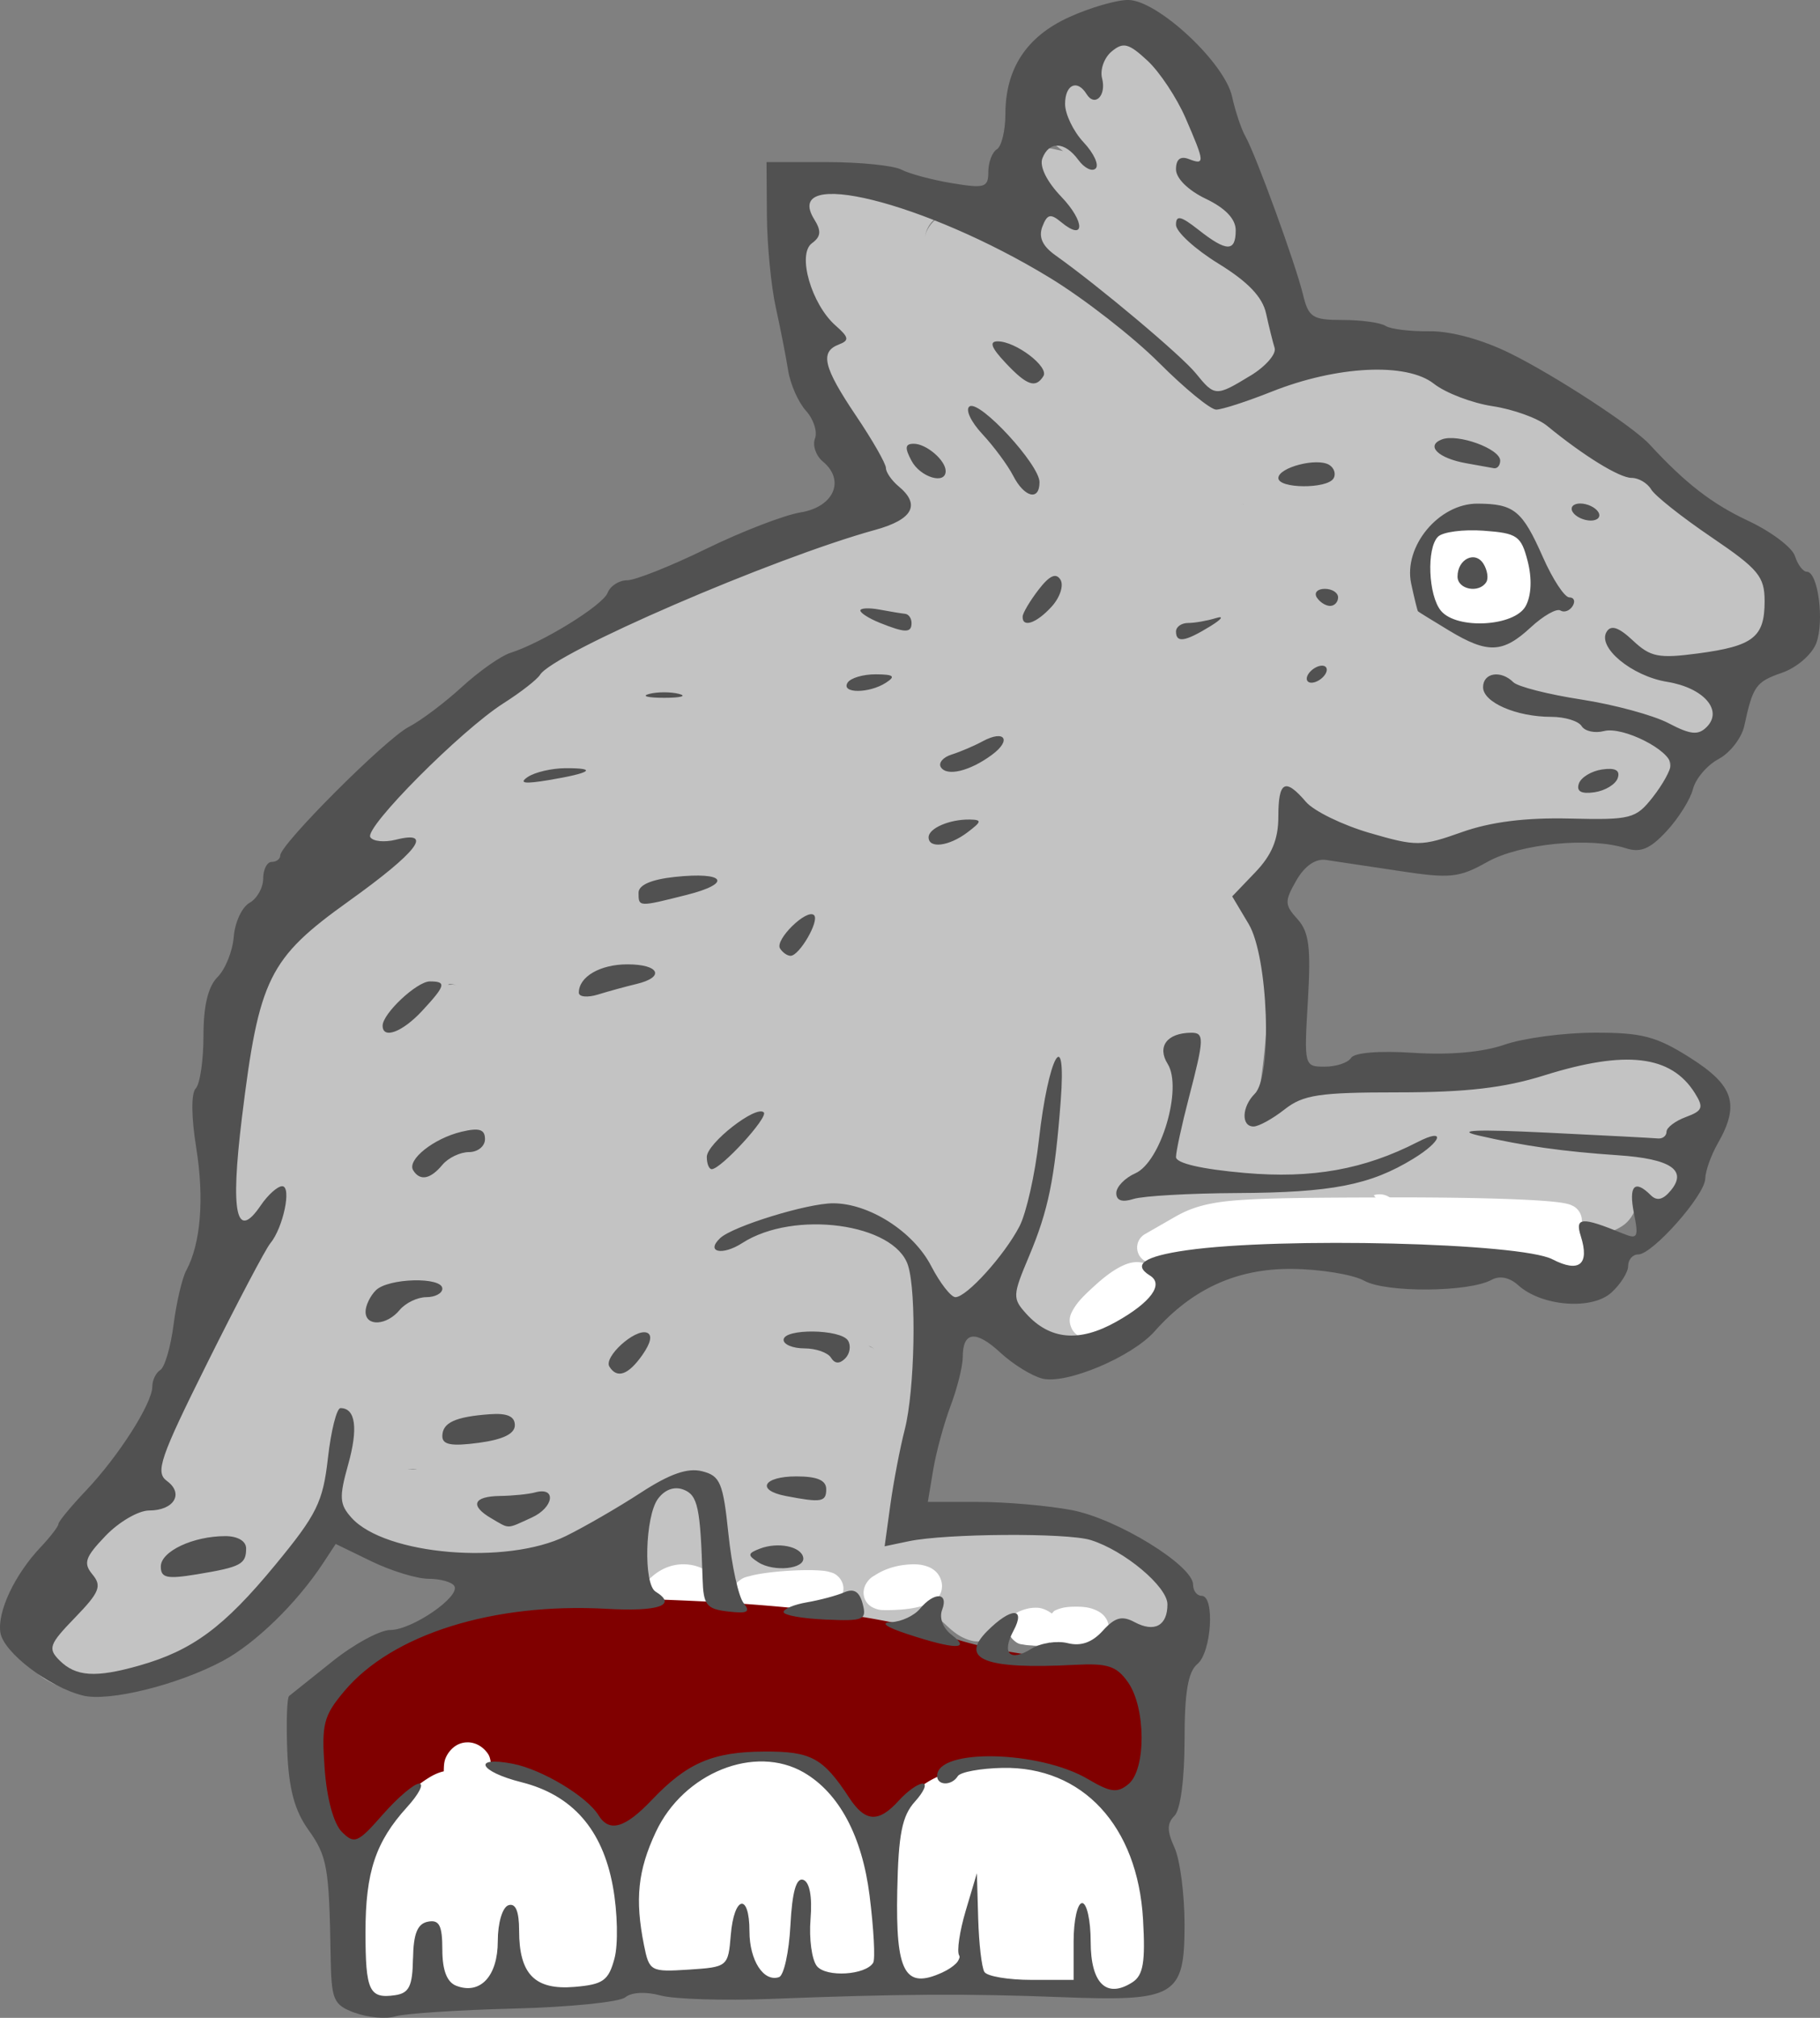 <?xml version="1.0" encoding="UTF-8" standalone="no"?>
<svg
   xmlns:dc="http://purl.org/dc/elements/1.1/"
   xmlns:cc="http://creativecommons.org/ns#"
   xmlns:rdf="http://www.w3.org/1999/02/22-rdf-syntax-ns#"
   xmlns:svg="http://www.w3.org/2000/svg"
   xmlns="http://www.w3.org/2000/svg"
   xmlns:sodipodi="http://sodipodi.sourceforge.net/DTD/sodipodi-0.dtd"
   xmlns:inkscape="http://www.inkscape.org/namespaces/inkscape"
   version="1.1"
   id="svg10"
   width="136.537"
   height="151.326"
   viewBox="0 0 136.537 151.326"
   sodipodi:docname="Tuchtlan glyph.svg"
   inkscape:version="1.0.2-2 (e86c870879, 2021-01-15)">
  <rect x="0" y="0" width="136.537" height="151.326" fill="#808080" stroke="none"/>
  <defs
     id="defs14" />
  <sodipodi:namedview
     pagecolor="#ffffff"
     bordercolor="#666666"
     borderopacity="1"
     objecttolerance="10"
     gridtolerance="10"
     guidetolerance="10"
     inkscape:pageopacity="0"
     inkscape:pageshadow="2"
     inkscape:window-width="1920"
     inkscape:window-height="1017"
     id="namedview12"
     showgrid="false"
     fit-margin-top="0"
     fit-margin-left="0"
     fit-margin-right="0"
     fit-margin-bottom="0"
     inkscape:zoom="0.69754461"
     inkscape:cx="1013.9953"
     inkscape:cy="79.888791"
     inkscape:window-x="-8"
     inkscape:window-y="-8"
     inkscape:window-maximized="1"
     inkscape:current-layer="g18" />
  <g
     inkscape:groupmode="layer"
     inkscape:label="Image"
     id="g18"
     transform="translate(232.449,48.826)">
    <path
       id="path306"
       style="fill:#c3c3c3;fill-opacity:1;stroke-width:0.64"
       d="m -148.259,-46.104 c -0.185,-0.006 -0.38,0.005 -0.584,0.033 -0.978,0.136 -1.814,0.979 -2.123,1.781 -0.175,0.454 -0.123,0.98 -0.152,1.471 -0.001,-5.99e-4 -0.003,-0.001 -0.004,-0.002 -0.388,-0.204 -0.738,-0.421 -1.447,-0.432 -0.355,-0.005 -0.837,0.098 -1.225,0.373 -0.387,0.275 -0.616,0.651 -0.732,0.941 -0.232,0.582 -0.203,0.939 -0.203,1.314 0,1.064 0.438,1.546 0.855,2.066 0.321,0.4 0.748,0.735 1.18,1.064 l -0.766,-0.168 a 1.744,1.744 0 0 0 -1.746,2.781 l 1.195,1.52 c -0.236,-0.015 -0.45,-0.063 -0.838,0.104 -0.544,0.234 -1.16,1.129 -1.148,1.775 a 1.744,1.744 0 0 0 0,0.002 c 0.01,0.497 0.148,0.96 0.352,1.389 -0.759,-0.428 -1.454,-0.818 -2.082,-1.172 -0.783,-0.442 -1.493,-0.808 -2.061,-1.064 -0.284,-0.128 -0.517,-0.229 -0.801,-0.314 -0.142,-0.043 -0.267,-0.099 -0.623,-0.107 -0.041,-9.06e-4 -0.152,0.047 -0.203,0.047 -0.046,-0.01 -0.03,-0.005 -0.105,-0.027 -0.335,-0.098 -0.895,-0.297 -1.506,-0.553 -2.854,-1.192 -5.176,-1.849 -6.986,-1.869 -0.453,-0.005 -0.885,0.023 -1.373,0.186 -0.488,0.162 -1.145,0.553 -1.453,1.295 -0.308,0.742 -0.123,1.484 0.113,1.961 0.064,0.13 0.172,0.21 0.246,0.324 -0.073,0.033 -0.112,3.61e-4 -0.188,0.047 -0.476,0.293 -0.796,0.866 -0.881,1.256 -0.169,0.78 0.002,1.092 0.113,1.504 0.111,0.412 0.262,0.865 0.459,1.449 0.478,1.419 1.368,2.507 2.43,3.391 -0.273,0.112 -0.553,0.192 -0.807,0.473 -0.367,0.406 -0.546,0.981 -0.559,1.416 -0.025,0.87 0.263,1.359 0.57,1.939 0.308,0.581 0.713,1.214 1.238,1.988 0.819,1.207 2.118,3.399 2.754,4.645 0.385,0.756 0.811,1.457 1.23,2.037 0.107,0.148 0.221,0.269 0.33,0.402 -0.486,0.285 -0.901,0.59 -1.76,0.811 -3.905,1.001 -9.827,3.309 -15.156,5.686 -2.665,1.188 -5.164,2.391 -7.164,3.463 -2,1.072 -3.387,1.81 -4.363,2.889 -0.242,0.267 -0.546,0.534 -0.771,0.693 -0.225,0.159 -0.575,0.101 0.115,0.084 -1.104,0.027 -1.355,0.41 -1.867,0.773 -0.512,0.363 -1.082,0.838 -1.76,1.447 -1.355,1.219 -3.121,2.971 -5.312,5.264 l -2.543,2.66 a 1.744,1.744 0 0 0 1.602,2.914 l 0.982,-0.197 c -0.04,0.021 -0.09,0.09 -0.125,0.104 -0.404,0.162 -0.515,0.257 -0.799,0.432 -0.284,0.174 -0.627,0.394 -1.02,0.652 -0.784,0.517 -1.759,1.183 -2.752,1.885 -3.257,2.302 -4.323,3.745 -5.605,7.594 -0.86,2.58 -1.687,6.947 -1.969,10.195 l -0.486,5.59 a 1.744,1.744 0 0 0 2.93,1.422 l 0.758,-0.711 c -0.016,0.13 -0.115,0.242 -0.115,0.375 0,-0.331 -0.234,0.469 -0.322,0.562 -0.76,0.803 -1.364,1.855 -1.85,2.92 -1.336,2.929 -2.893,6.136 -4.164,8.629 -0.636,1.247 -1.201,2.316 -1.623,3.068 -0.211,0.376 -0.389,0.676 -0.504,0.855 -0.028,0.044 -0.034,0.049 -0.053,0.076 -0.755,0.613 -1.272,1.649 -0.996,2.695 0.158,0.598 0.555,1.062 1.045,1.381 -0.163,0.086 -0.149,0.193 -0.357,0.193 -1.017,0 -1.679,0.395 -2.342,0.848 -0.663,0.452 -1.275,1.029 -1.787,1.721 -0.621,0.839 -1.091,1.224 -1.277,2.355 -0.084,0.507 0.181,1.229 0.531,1.693 -0.217,0.29 -0.272,0.401 -0.82,1.008 -0.656,0.726 -1.251,1.422 -1.701,1.986 -0.225,0.282 -0.411,0.526 -0.568,0.754 -0.079,0.114 -0.149,0.221 -0.227,0.363 -0.078,0.142 -0.264,0.126 -0.264,0.959 0,1.003 0.437,1.232 0.646,1.432 0.209,0.2 0.389,0.319 0.58,0.438 0.382,0.236 0.803,0.434 1.275,0.609 a 1.744,1.744 0 0 0 0.936,0.076 c 0.535,0.069 1.062,0.19 1.635,0.137 0.901,-0.083 1.879,-0.279 2.865,-0.58 2.233,-0.682 3.691,-1.185 4.902,-1.895 1.211,-0.71 2.071,-1.658 2.82,-2.773 0.266,-0.396 0.539,-0.713 0.713,-0.887 0.069,-0.02 0.176,-0.026 0.227,-0.045 0.298,-0.112 0.455,-0.226 0.604,-0.334 0.297,-0.217 0.525,-0.441 0.779,-0.707 0.508,-0.533 1.067,-1.227 1.635,-2.025 1.244,-1.749 1.961,-3.47 2.549,-5.482 -0.014,0.906 0.147,1.79 0.68,2.533 0.937,1.308 2.407,1.976 4.242,2.49 1.642,0.46 3.889,0.6 6.189,0.6 2.3,-8.4e-4 4.474,-0.127 6.07,-0.615 0.457,-0.14 0.65,-0.269 1.004,-0.461 0.354,-0.192 0.772,-0.431 1.24,-0.713 0.937,-0.563 2.076,-1.287 3.217,-2.051 0.083,-0.055 0.133,-0.064 0.215,-0.117 -0.125,0.714 -0.225,1.419 -0.225,2.396 0,1.404 -0.052,2.199 0.289,3.174 0.171,0.488 0.662,1.211 1.424,1.455 0.762,0.244 1.304,0.039 1.67,-0.102 0.361,-0.139 1.239,-0.271 1.057,-0.271 0.869,0 1.577,-0.696 1.809,-1.145 0.118,-0.229 0.12,-0.404 0.168,-0.598 0.001,0.365 0.008,0.837 0.342,1.396 0.174,0.292 0.495,0.359 0.775,0.543 -0.111,0.538 -0.112,1.133 0.219,1.688 0.419,0.702 1.277,1.102 1.992,1.102 0.715,0 1.57,-0.397 1.99,-1.098 0.248,-0.413 0.308,-0.851 0.291,-1.277 1.126,-0.119 2.914,-0.157 4.662,-0.197 0.066,0.743 0.484,1.349 0.938,1.664 0.49,0.34 1.024,0.479 1.58,0.473 a 1.744,1.744 0 0 0 0.002,0 c 1.123,-0.014 1.925,-0.419 2.662,-0.898 0.338,-0.22 0.645,-0.474 0.951,-0.863 0.334,0.12 0.609,0.206 0.957,0.533 0.637,0.598 1.144,1.083 2.041,1.342 0.789,0.228 1.745,-0.131 2.34,-0.574 0.019,0.013 0.195,0.045 0.688,0.309 2.283,1.222 4.9,1.113 7.453,-0.166 0.328,-0.164 0.347,-0.153 0.369,-0.164 0.303,0.288 0.601,0.556 0.982,0.76 0.449,0.239 1.083,0.46 1.836,0.256 0.753,-0.205 1.297,-0.861 1.51,-1.385 0.213,-0.524 0.252,-0.99 0.252,-1.48 0,-1.14 -0.476,-1.721 -0.971,-2.367 -0.495,-0.646 -1.118,-1.255 -1.842,-1.771 -1.033,-0.737 -2.189,-1.324 -3.812,-1.566 -1.624,-0.243 -3.766,-0.28 -7.582,-0.312 l -6.639,-0.055 -0.021,-0.768 c -0.024,-0.891 0.395,-4.007 0.943,-6.176 0.572,-2.265 0.891,-5.018 0.971,-7.467 0.031,-0.951 -0.009,-1.788 -0.059,-2.605 0.185,0.298 0.431,0.623 0.832,0.822 0.461,0.228 0.981,0.251 1.363,0.18 0.764,-0.143 1.162,-0.48 1.588,-0.84 0.426,-0.36 0.846,-0.797 1.314,-1.336 0.388,-0.446 0.71,-0.969 1.055,-1.467 -0.464,1.078 -0.779,2.1 -0.535,3.217 0.164,0.749 0.648,1.463 1.234,1.906 0.586,0.443 1.229,0.68 1.914,0.852 1.925,0.483 3.495,-0.342 4.887,-1.248 0.696,-0.453 1.318,-0.968 1.816,-1.623 0.208,-0.273 0.392,-0.64 0.537,-1.023 0.314,-0.175 0.641,-0.398 0.795,-0.674 0.373,-0.667 0.253,-1.056 0.199,-1.348 1.166,-0.29 2.623,-0.824 3.711,-1.371 8.9e-4,-4.47e-4 1.396,-0.355 3.971,-0.494 2.575,-0.139 6.444,-0.207 12.053,-0.227 7.408,-0.026 11.141,-0.036 13.258,-0.229 1.058,-0.096 1.761,-0.133 2.578,-0.721 0.409,-0.294 0.762,-0.816 0.889,-1.248 0.02,-0.068 0.004,-0.083 0.018,-0.145 0.628,0.121 1.205,0.182 1.781,0.131 0.3,-0.027 0.6,-0.06 1.012,-0.258 0.412,-0.197 1.143,-0.856 1.143,-1.758 0,-0.91 -0.538,-1.409 -0.867,-1.662 -0.167,-0.129 -0.313,-0.176 -0.467,-0.256 0.365,-0.145 0.954,-0.551 1.115,-1.168 0.053,-0.203 -0.038,-0.237 -0.043,-0.393 0.051,0.002 0.087,0.011 0.145,0.01 0.242,-0.004 0.586,0.016 1.105,-0.324 0.519,-0.34 0.874,-1.245 0.83,-1.729 -0.044,-0.483 -0.182,-0.694 -0.281,-0.875 -0.199,-0.362 -0.383,-0.583 -0.611,-0.879 -0.501,-0.651 -1.11,-1.49 -1.023,-1.359 a 1.744,1.744 0 0 0 -0.002,0 c -0.457,-0.687 -0.931,-0.814 -1.312,-0.943 -0.381,-0.129 -0.744,-0.196 -1.137,-0.246 -0.785,-0.101 -1.681,-0.121 -2.646,-0.088 -1.93,0.066 -4.065,0.33 -5.742,0.893 -1.43,0.479 -6.077,1.148 -10.826,1.383 -3.05,0.151 -5.182,0.315 -6.756,0.557 -1.574,0.242 -2.661,0.501 -3.576,1.289 -0.057,0.049 -0.158,0.088 -0.234,0.145 1.027,-6.833 1.063,-10.171 -0.158,-13.566 l -0.795,-2.207 1.029,-0.916 a 1.744,1.744 0 0 0 0.002,0 c 0.859,-0.765 1.551,-1.484 1.959,-2.463 0.369,-0.884 0.359,-1.81 0.297,-2.785 0.103,0.108 0.149,0.117 0.262,0.248 0.701,0.815 1.593,1.536 2.715,1.928 1.122,0.392 2.374,0.537 4.23,0.686 1.401,0.112 2.69,0.133 3.797,0.061 1.107,-0.073 1.978,-0.162 2.881,-0.627 -0.138,0.071 0.16,-0.056 0.553,-0.137 0.393,-0.081 0.93,-0.166 1.545,-0.242 1.23,-0.153 2.783,-0.274 4.307,-0.318 2.819,-0.081 4.226,-0.059 5.521,-0.451 0.648,-0.196 1.33,-0.631 1.732,-1.172 0.402,-0.541 0.546,-1.022 0.703,-1.469 0.286,-0.817 0.54,-1.602 0.314,-2.57 -0.179,-0.77 -0.664,-1.301 -1.166,-1.736 0.011,0.005 0.088,0.016 0.098,0.021 0.635,0.329 1.246,0.583 1.816,0.752 0.285,0.085 0.551,0.152 0.887,0.18 0.336,0.028 0.871,0.242 1.668,-0.555 0.602,-0.602 0.772,-1.473 0.697,-2.102 -0.075,-0.629 -0.313,-1.124 -0.615,-1.562 -0.52,-0.755 -1.304,-1.495 -2.471,-1.59 0.208,-0.019 0.402,-0.023 0.631,-0.061 1.402,-0.228 3.05,-0.459 3.275,-0.479 0.927,-0.082 1.506,-0.634 1.869,-1.109 0.363,-0.476 0.587,-0.979 0.762,-1.516 0.349,-1.073 0.488,-2.279 0.248,-3.514 -0.226,-1.163 -0.777,-1.559 -1.367,-2.115 -0.59,-0.556 -1.303,-1.082 -2.09,-1.523 -1.162,-0.652 -3.09,-1.995 -3.947,-2.736 -1.206,-1.043 -3.119,-2.314 -4.641,-3.107 -1.217,-0.634 -3.086,-1.849 -3.783,-2.424 -1.401,-1.155 -3.382,-1.862 -5.283,-2.158 -1.236,-0.193 -3.31,-1.019 -3.785,-1.357 -1.599,-1.139 -3.66,-1.427 -5.965,-1.312 -2.074,0.103 -4.394,0.63 -6.783,1.453 0.336,-0.371 0.668,-0.939 0.762,-1.531 0.19,-1.196 -0.191,-1.966 -0.617,-3.217 -0.646,-1.894 -1.842,-3.324 -3.418,-4.344 0.237,-0.06 0.467,-0.081 0.74,-0.322 0.403,-0.356 0.635,-0.983 0.635,-1.414 0,-0.711 -0.242,-1.024 -0.426,-1.305 -0.184,-0.28 -0.381,-0.505 -0.6,-0.725 -0.438,-0.44 -0.964,-0.851 -1.561,-1.221 -0.606,-0.375 -1.126,-0.842 -1.541,-1.199 0.394,-0.188 0.827,-0.491 1,-0.859 0.204,-0.435 0.201,-0.766 0.188,-1.014 -0.052,-0.989 -0.348,-1.455 -0.779,-2.502 -0.729,-1.769 -1.582,-3.184 -2.504,-4.225 -0.807,-0.911 -1.661,-1.75 -2.955,-1.793 z m -13.389,13.457 c -0.024,0.004 -0.049,0.012 -0.074,0.018 0.007,-0.001 0.025,-0.014 0.031,-0.016 0.033,-0.006 0.015,0.003 0.043,-0.002 z m -0.533,0.234 c -0.416,0.295 -0.869,0.939 -0.869,1.438 0,-0.458 0.301,-1.055 0.627,-1.322 0.108,-0.088 0.152,-0.067 0.242,-0.115 z m 22.9,21.385 c 0.037,0.023 0.106,0.027 0.146,0.049 -0.008,-0.003 -0.036,-0.008 -0.043,-0.01 -0.153,-0.05 -0.144,-0.064 -0.104,-0.039 z m 16.949,1.283 c 1.233,0 1.765,0.144 2.234,0.467 0.469,0.323 1.04,1.023 1.811,2.455 0.372,0.692 0.797,1.363 1.213,1.934 0.303,0.416 0.637,0.729 1.012,1.062 -0.257,0.017 -0.619,-0.018 -0.736,0.025 -0.196,0.072 -0.318,0.139 -0.441,0.209 -0.492,0.28 -0.963,0.648 -1.584,1.168 -1.051,0.881 -1.631,1.164 -2,1.223 -0.369,0.058 -0.87,-0.022 -1.984,-0.543 -1.911,-0.893 -2.905,-2.06 -3.234,-3.119 -0.329,-1.059 -0.153,-2.154 0.943,-3.457 0.618,-0.734 0.999,-1.046 1.299,-1.195 0.3,-0.15 0.652,-0.229 1.469,-0.229 z m -11.072,5.215 c 0.001,0.03 0.07,0.012 0.078,0.086 -0.015,0.058 -0.054,0.163 -0.17,0.322 -0.047,0.064 -0.106,0.044 -0.17,0.096 0.004,-0.03 -0.017,-0.041 -0.01,-0.07 0.054,-0.234 0.176,-0.343 0.271,-0.434 z m 23.367,5.197 c 0.476,0.366 0.936,0.784 1.531,0.893 -0.076,-0.002 -0.207,0.01 -0.262,0.006 0.203,0.015 -0.117,-0.038 -0.471,-0.262 -0.239,-0.151 -0.523,-0.403 -0.799,-0.637 z M -198.716,24.962 c 0.347,0.01 0.521,0.119 0.584,0.158 -0.292,-0.18 -0.475,-0.068 -0.732,-0.1 0.051,-0.006 0.102,-0.06 0.148,-0.059 z m 54.625,5.25 c -0.009,0.014 -0.067,0.354 -0.074,0.414 -0.12,-0.12 -0.226,-0.267 -0.357,-0.367 0.197,-0.027 0.309,-0.041 0.432,-0.047 z m 29.955,6.807 c 0.171,-0.003 0.289,0.046 0.475,0.051 -0.065,0.018 -0.128,0.005 -0.193,0.025 -0.09,0.028 -0.319,0.06 -0.492,0.051 -0.173,-0.01 -0.3,-0.104 -0.1,0.023 -0.118,-0.075 -0.23,-0.086 -0.346,-0.148 0.197,-0.003 0.479,0.001 0.656,-0.002 z m -31.447,1.555 c 0.189,0.486 0.483,0.785 0.635,0.883 0.211,0.137 0.324,0.172 0.426,0.209 0.052,0.019 0.084,0.021 0.129,0.035 -0.316,0.012 -0.765,0.017 -1.055,0.029 -0.341,0.014 -0.559,0.03 -0.857,0.045 0.09,-0.089 0.226,-0.139 0.301,-0.236 0.207,-0.271 0.275,-0.665 0.422,-0.965 z m -54.807,8.99 c 0.014,6.05e-4 0.02,0.002 0.098,0.002 -0.039,0 -0.063,0.019 -0.102,0.02 10e-4,-0.002 0.002,-0.01 0.004,-0.021 z m 33.096,4.551 c 0.033,0.014 0.11,0.023 0.133,0.035 0.232,0.118 0.279,0.183 0.311,0.213 -0.138,-0.129 -0.295,-0.163 -0.443,-0.248 z m -54.195,7.189 c -0.016,0.024 -0.047,0.07 -0.049,0.072 -0.002,0.003 -0.003,-0.019 0.049,-0.072 z m 19.629,2.025 c 0.214,0.046 0.455,0.012 0.693,0.037 -0.296,0.047 -0.541,0.008 -0.654,-0.021 -0.035,-0.009 -0.013,-0.008 -0.039,-0.016 z m 21.842,1.375 c 0.142,-0.166 0.642,1.294 0.188,0.332 -0.061,-0.111 -0.105,-0.221 -0.188,-0.332 z m -13.984,1.611 c -0.421,0.18 -1.031,0.448 -0.998,0.447 0.043,-0.001 -0.131,-0.103 -0.5,-0.371 0.02,-0.001 0.017,-0.005 0.037,-0.006 0.537,-0.026 0.916,-0.044 1.461,-0.07 z m 15.074,2.615 c 0.143,0.224 0.17,0.484 0.389,0.688 0.152,0.141 0.338,0.128 0.498,0.23 -0.313,0.261 -0.725,0.431 -0.83,0.711 -0.017,0.045 -0.002,0.059 -0.016,0.102 0.024,-0.529 0.025,-1.08 -0.041,-1.73 z m -37.076,0.775 c 0.223,-0.006 0.389,0.023 0.504,0.043 -1.528,0.44 -2.67,0.588 -3.547,0.637 0.168,-0.094 0.086,-0.058 0.293,-0.131 0.878,-0.311 2,-0.53 2.75,-0.549 z" />
    <path
       id="path260"
       style="fill:#ffffff;stroke-width:0.64"
       sodipodi:type="inkscape:offset"
       inkscape:radius="1.1600928"
       inkscape:original="M -188.62305 -45.322266 C -189.65442 -45.24723 -190.70046 -45.0722 -191.04688 -44.849609 C -191.10627 -44.811449 -191.3422 -44.029958 -191.57227 -43.113281 C -191.85723 -41.977894 -191.6561 -41.111182 -190.93945 -40.394531 C -189.70912 -39.164208 -186.42898 -38.99479 -185.73047 -40.125 C -185.03378 -41.252272 -185.40849 -44.651091 -186.28906 -45.195312 C -186.5748 -45.371913 -187.59167 -45.397301 -188.62305 -45.322266 z M -189.51562 -44.109375 C -188.48509 -44.504825 -186.7793 -43.06653 -186.7793 -41.802734 C -186.7793 -41.063379 -188.90111 -40.114466 -189.81836 -40.443359 C -191.01188 -40.871313 -190.78478 -43.622352 -189.51562 -44.109375 z M -194.93945 5.484375 C -207.04396 5.508823 -208.41725 5.624184 -210.45898 6.796875 L -212.69922 8.0839844 L -210.13867 7.6074219 C -206.76072 6.9800299 -184.80958 7.3594238 -183.57812 8.0664062 C -182.0024 8.9710342 -180.8418 8.7591616 -181.26953 7.6445312 C -181.48319 7.0877432 -181.6582 6.3681349 -181.6582 6.0449219 C -181.6582 5.7060679 -187.2819 5.468885 -194.93945 5.484375 z M -213.52734 10.451172 C -213.90053 10.077981 -214.9389 10.593755 -216.27539 11.814453 C -217.71765 13.131746 -218.09048 13.777344 -217.4082 13.777344 C -215.87007 13.777344 -212.81759 11.160919 -213.52734 10.451172 z M -247.89844 32.996094 C -249.04397 32.996094 -250.31222 34.098684 -249.91211 34.746094 C -249.69744 35.093444 -248.79128 35.376953 -247.89844 35.376953 C -247.0056 35.376953 -246.09945 35.093444 -245.88477 34.746094 C -245.48466 34.098684 -246.75291 32.996094 -247.89844 32.996094 z M -230.82812 33.003906 C -231.48478 33.035175 -232.28638 33.24366 -232.85938 33.609375 C -233.5669 34.060965 -233.27226 34.185118 -231.74023 34.080078 C -230.59693 34.001688 -229.6608 33.721021 -229.66016 33.457031 C -229.65926 33.118561 -230.17147 32.972637 -230.82812 33.003906 z M -239.71094 33.466797 C -241.16969 33.546168 -242.74327 33.755824 -243.04492 34.021484 C -243.19158 34.150644 -241.98517 34.255859 -240.36328 34.255859 C -238.74138 34.255859 -237.25873 34.005306 -237.06836 33.697266 C -236.90895 33.439351 -238.25218 33.387426 -239.71094 33.466797 z M -218.45898 36.175781 C -219.41303 36.175781 -219.9635 36.451986 -219.73828 36.816406 C -219.52073 37.168406 -218.94543 37.457031 -218.45898 37.457031 C -217.97253 37.457031 -217.39724 37.168406 -217.17969 36.816406 C -216.95446 36.451986 -217.50492 36.175781 -218.45898 36.175781 z M -222.09961 36.378906 C -222.61015 36.583206 -222.45846 36.734925 -221.71289 36.765625 C -221.03823 36.793405 -220.65842 36.642358 -220.87109 36.429688 C -221.08376 36.217038 -221.63761 36.194016 -222.09961 36.378906 z "
       d="m -187.123,-46.512 c -0.485,-0.022 -1.031,-0.007 -1.584,0.033 -0.552,0.04 -1.106,0.105 -1.598,0.197 -0.492,0.092 -0.866,0.131 -1.369,0.455 -0.309,0.199 -0.324,0.304 -0.369,0.375 -0.045,0.071 -0.065,0.116 -0.084,0.156 -0.038,0.08 -0.06,0.14 -0.084,0.205 -0.048,0.13 -0.093,0.273 -0.145,0.443 -0.103,0.34 -0.223,0.776 -0.342,1.25 -0.35,1.396 -0.033,2.852 0.938,3.822 0.961,0.961 2.292,1.292 3.564,1.357 0.636,0.033 1.262,-0.015 1.854,-0.188 0.592,-0.172 1.203,-0.472 1.598,-1.111 0.671,-1.086 0.611,-2.284 0.479,-3.49 -0.066,-0.603 -0.184,-1.188 -0.375,-1.719 -0.191,-0.531 -0.391,-1.056 -1.039,-1.457 -0.645,-0.399 -0.959,-0.308 -1.443,-0.33 z m -1.977,3.486 c -0.124,0.048 0.233,0.032 0.592,0.334 0.279,0.235 0.373,0.5 0.443,0.691 -0.106,0.072 -0.202,0.146 -0.363,0.219 -0.45,0.201 -0.995,0.191 -0.943,0.232 -0.043,-0.111 -0.084,-0.355 -0.062,-0.609 0.042,-0.509 0.36,-0.877 0.334,-0.867 z m -5.842,47.35 c -6.056,0.012 -9.427,0.044 -11.629,0.23 -2.202,0.186 -3.363,0.602 -4.467,1.236 l -2.24,1.287 a 1.16,1.16 0 0 0 0.791,2.146 l 2.559,-0.477 c 0.602,-0.112 2.677,-0.232 5.211,-0.273 2.534,-0.041 5.622,-0.031 8.643,0.021 3.021,0.052 5.977,0.146 8.238,0.27 1.13,0.062 2.089,0.132 2.779,0.205 0.345,0.037 0.625,0.076 0.809,0.109 0.183,0.033 0.328,0.128 0.092,-0.008 0.928,0.533 1.752,0.853 2.691,0.682 0.47,-0.086 1.046,-0.417 1.295,-0.969 0.249,-0.552 0.159,-1.103 -0.016,-1.557 -0.17,-0.442 -0.312,-1.279 -0.312,-1.184 0,-0.412 -0.223,-0.726 -0.375,-0.871 -0.152,-0.145 -0.265,-0.197 -0.355,-0.24 -0.181,-0.086 -0.298,-0.111 -0.426,-0.141 -0.256,-0.059 -0.532,-0.097 -0.879,-0.135 -0.694,-0.075 -1.65,-0.135 -2.846,-0.186 -2.391,-0.101 -5.721,-0.156 -9.562,-0.148 z m -19.086,4.855 c -0.393,0.034 -0.711,0.158 -1.029,0.316 -0.637,0.316 -1.283,0.805 -2.002,1.461 -0.754,0.689 -1.244,1.163 -1.584,1.752 -0.17,0.294 -0.451,0.761 -0.127,1.443 0.162,0.341 0.486,0.579 0.736,0.676 0.251,0.097 0.448,0.109 0.625,0.109 1.427,0 2.544,-0.823 3.539,-1.676 0.498,-0.427 0.927,-0.87 1.242,-1.387 0.158,-0.258 0.298,-0.538 0.35,-0.924 0.051,-0.386 -0.068,-0.959 -0.43,-1.32 -0.378,-0.378 -0.928,-0.486 -1.32,-0.451 z m -33.871,22.656 c -0.945,0 -1.736,0.384 -2.348,0.916 -0.306,0.266 -0.576,0.576 -0.754,1.004 -0.177,0.428 -0.22,1.079 0.102,1.6 0.417,0.675 0.899,0.789 1.393,0.943 0.494,0.155 1.038,0.238 1.607,0.238 0.569,0 1.114,-0.084 1.607,-0.238 0.494,-0.155 0.976,-0.269 1.393,-0.943 0.322,-0.52 0.279,-1.171 0.102,-1.6 -0.177,-0.428 -0.448,-0.738 -0.754,-1.004 -0.612,-0.532 -1.403,-0.916 -2.348,-0.916 z m 17.016,0.01 c -0.857,0.041 -1.784,0.263 -2.602,0.785 -0.228,0.146 -0.42,0.216 -0.686,0.623 -0.133,0.204 -0.309,0.647 -0.145,1.115 0.164,0.468 0.52,0.668 0.725,0.754 0.409,0.172 0.621,0.146 0.91,0.15 0.289,0.005 0.618,-0.008 1.02,-0.035 0.644,-0.044 1.225,-0.14 1.721,-0.289 0.248,-0.074 0.473,-0.153 0.721,-0.305 0.247,-0.151 0.716,-0.434 0.719,-1.184 0.001,-0.377 -0.181,-0.782 -0.412,-1.023 -0.231,-0.241 -0.474,-0.359 -0.695,-0.438 -0.442,-0.158 -0.847,-0.175 -1.275,-0.154 z m -6.818,0.453 c -0.585,-0.041 -1.31,-0.032 -2.072,0.01 -0.762,0.041 -1.548,0.115 -2.217,0.219 -0.335,0.052 -0.638,0.111 -0.918,0.188 -0.28,0.077 -0.51,0.089 -0.904,0.436 -0.172,0.151 -0.466,0.576 -0.393,1.066 0.073,0.49 0.362,0.706 0.508,0.807 0.292,0.201 0.396,0.189 0.514,0.217 0.235,0.056 0.444,0.08 0.715,0.104 0.542,0.047 1.269,0.072 2.105,0.072 0.871,0 1.696,-0.064 2.379,-0.18 0.341,-0.058 0.643,-0.126 0.932,-0.227 0.288,-0.101 0.606,-0.113 0.971,-0.703 0.108,-0.175 0.212,-0.461 0.182,-0.77 -0.031,-0.309 -0.19,-0.571 -0.33,-0.721 -0.281,-0.3 -0.474,-0.332 -0.629,-0.381 -0.31,-0.098 -0.549,-0.116 -0.842,-0.137 z m 19.242,2.717 c -0.589,0 -1.084,0.047 -1.602,0.307 -0.069,0.034 -0.13,0.155 -0.203,0.203 -0.373,-0.273 -0.746,-0.416 -1.08,-0.43 -0.399,-0.017 -0.793,0.049 -1.188,0.207 -0.192,0.077 -0.361,0.125 -0.625,0.375 -0.132,0.125 -0.329,0.337 -0.389,0.732 -0.06,0.395 0.149,0.849 0.348,1.047 0.397,0.397 0.611,0.363 0.814,0.402 0.203,0.04 0.399,0.055 0.623,0.064 0.433,0.018 0.776,0.023 1.23,-0.158 0.023,-0.009 0.055,-0.069 0.08,-0.08 0.525,0.628 1.177,0.932 1.99,0.932 0.945,0 1.716,-0.303 2.266,-1.191 0.202,-0.327 0.294,-0.91 0.1,-1.34 -0.194,-0.43 -0.505,-0.634 -0.764,-0.764 -0.517,-0.259 -1.013,-0.307 -1.602,-0.307 z"
       transform="translate(66.72,36.651)" />
    <path
       id="path226-3"
       style="fill:#800000;fill-opacity:1;stroke-width:0.64"
       sodipodi:type="inkscape:offset"
       inkscape:radius="1.2702116"
       inkscape:original="M -252.66992 35.822266 C -261.52599 35.609416 -261.8918 35.654656 -266.42969 37.503906 C -268.99373 38.548786 -271.7276 40.120547 -272.50391 40.998047 C -274.33304 43.065627 -274.89376 46.20757 -274.01562 49.46875 L -273.31445 52.072266 L -271.52539 50.371094 C -267.6923 46.723164 -266.8536 46.304831 -263.31055 46.269531 C -259.58528 46.232471 -257.37324 47.064523 -254.63867 49.533203 L -252.9043 51.099609 L -251.10938 49.179688 C -248.51547 46.402918 -245.96876 45.322034 -241.97266 45.302734 C -238.69962 45.286944 -238.28341 45.461594 -236.05273 47.802734 L -233.6543 50.320312 L -232.2832 49.042969 C -228.36813 45.395529 -222.91863 44.650557 -218.46094 47.154297 C -217.29127 47.811257 -216.09026 48.349609 -215.79297 48.349609 C -214.94919 48.349609 -214.50008 45.064374 -215.00586 42.589844 L -215.46484 40.349609 L -219.7168 40.255859 C -222.11677 40.202919 -225.77484 39.56009 -228.11523 38.78125 C -233.36989 37.03262 -241.10963 36.100106 -252.66992 35.822266 z "
       d="m -252.639,34.553 c -4.431,-0.106 -6.768,-0.158 -8.686,0.076 -1.918,0.234 -3.307,0.771 -5.584,1.699 -1.342,0.547 -2.706,1.221 -3.861,1.885 -1.155,0.664 -2.056,1.232 -2.686,1.943 -2.167,2.449 -2.754,6.053 -1.787,9.643 l 0.701,2.604 a 1.27,1.27 0 0 0 2.102,0.59 l 1.789,-1.701 c 1.901,-1.809 3.009,-2.74 3.908,-3.189 0.899,-0.449 1.721,-0.545 3.443,-0.562 3.531,-0.035 5.222,0.602 7.809,2.938 l 1.734,1.566 a 1.27,1.27 0 0 0 1.779,-0.076 l 1.795,-1.92 c 2.423,-2.594 4.445,-3.456 8.215,-3.475 1.614,-0.008 2.352,0.057 2.852,0.268 0.5,0.211 1.044,0.686 2.143,1.84 l 2.398,2.518 a 1.27,1.27 0 0 0 1.785,0.053 l 1.371,-1.277 c 3.548,-3.306 8.357,-3.946 12.336,-1.711 0.618,0.347 1.236,0.66 1.764,0.896 0.264,0.118 0.503,0.216 0.727,0.295 0.224,0.079 0.341,0.166 0.799,0.166 0.518,0 0.957,-0.272 1.207,-0.529 0.25,-0.258 0.39,-0.516 0.506,-0.779 0.232,-0.526 0.358,-1.098 0.445,-1.74 0.176,-1.284 0.163,-2.817 -0.127,-4.234 a 1.27,1.27 0 0 0 0,-0.002 l -0.459,-2.24 a 1.27,1.27 0 0 0 -1.217,-1.014 l -4.252,-0.094 c -2.202,-0.049 -5.863,-0.69 -8.025,-1.41 -5.481,-1.824 -13.309,-2.744 -24.924,-3.023 z"
       transform="translate(66.905,36.493)" />
    <path
       id="path306-4-3"
       style="fill:#ffffff;fill-opacity:1;stroke-width:0.64"
       d="m -128.992,40.738 a 1.365,1.365 0 0 0 -0.396,0.068 c 0.645,0.835 1.145,1.577 1.506,2.236 a 1.365,1.365 0 0 0 0.236,-0.562 c -0.02,0.116 0.008,0.046 0.041,-0.199 a 1.365,1.365 0 0 0 -1.387,-1.543 z m -68.387,41.102 c -0.888,0 -1.425,0.679 -1.629,1.154 -0.145,0.337 -0.139,0.678 -0.15,1.02 -0.462,0.104 -0.838,0.301 -1.201,0.531 -0.564,0.357 -1.14,0.822 -1.707,1.348 -1.134,1.052 -2.207,2.22 -2.73,3.523 -0.283,0.704 -0.366,1.431 -0.486,2.426 -0.12,0.994 -0.215,2.159 -0.277,3.305 -0.062,1.146 -0.093,2.267 -0.076,3.184 0.008,0.458 0.028,0.862 0.066,1.219 0.039,0.357 -0.033,0.571 0.33,1.158 0.363,0.588 0.773,0.753 1.17,0.906 0.397,0.153 0.814,0.236 1.271,0.236 0.374,0 0.867,-0.091 1.283,-0.404 0.416,-0.314 0.649,-0.769 0.76,-1.162 0.221,-0.786 0.169,-1.526 0.082,-2.627 -0.086,-1.093 -0.013,-1.417 -0.068,-1.393 0.116,-0.022 0.171,-0.039 0.408,-0.066 0.12,-0.014 0.122,-0.008 0.215,-0.016 0.011,0.199 0.023,0.366 0.023,0.703 0,1.353 0.038,2.421 0.854,3.344 0.408,0.462 1.066,0.75 1.646,0.781 0.581,0.031 1.089,-0.107 1.604,-0.305 0.656,-0.252 1.402,-0.932 1.613,-1.721 0.212,-0.789 0.118,-1.508 -0.035,-2.453 -0.073,-0.453 -0.078,-0.945 -0.049,-1.354 0.064,0.212 0.127,0.179 0.127,0.523 0,1.81 0.025,3.118 0.896,4.223 0.436,0.552 1.082,0.913 1.715,1.082 0.633,0.169 1.28,0.203 2.021,0.203 1.142,0 1.916,0.08 2.809,-0.475 0.446,-0.278 0.793,-0.777 0.938,-1.211 0.144,-0.434 0.169,-0.811 0.189,-1.211 0.044,-0.873 0.105,-1.961 0.133,-2.377 0.035,-0.525 -0.026,-0.955 -0.105,-1.633 -0.079,-0.678 -0.194,-1.484 -0.328,-2.275 -0.705,-4.16 -3.822,-7.342 -7.9,-7.994 -0.703,-0.112 -1.256,-0.288 -1.521,-0.42 -0.094,-0.046 -0.095,-0.052 -0.105,-0.059 -0.058,-0.282 -0.068,-0.575 -0.236,-0.834 -0.275,-0.424 -0.818,-0.881 -1.547,-0.881 z m 22.135,1.002 c -5.722,-0.218 -10.93,5.714 -9.824,13.086 0.211,1.408 0.18,2.366 1.1,3.252 0.46,0.443 1.063,0.624 1.568,0.689 0.506,0.066 1.003,0.06 1.629,0.06 0.629,0 1.12,0.005 1.609,-0.051 0.489,-0.056 1.091,-0.197 1.566,-0.68 0.475,-0.483 0.608,-1.076 0.662,-1.566 0.032,-0.29 0.025,-0.64 0.029,-0.963 0.048,0.327 0.049,0.672 0.133,0.977 0.179,0.651 0.349,1.222 0.912,1.789 0.254,0.255 0.575,0.691 1.451,0.641 0.438,-0.025 0.874,-0.289 1.096,-0.541 0.222,-0.252 0.314,-0.476 0.387,-0.68 0.289,-0.814 0.312,-1.635 0.391,-3.102 0.06,-1.119 0.121,-1.347 0.176,-1.711 0.041,0.287 0.104,0.598 0.104,1.641 0,1.534 -0.169,2.313 0.391,3.355 0.28,0.521 0.982,0.955 1.49,1.027 0.508,0.072 0.868,0.003 1.271,-0.053 0.471,-0.066 0.917,-0.143 1.283,-0.223 0.183,-0.04 0.344,-0.079 0.502,-0.127 0.079,-0.024 0.157,-0.049 0.256,-0.09 0.099,-0.041 0.2,-0.039 0.48,-0.305 0.554,-0.524 0.404,-0.691 0.424,-0.812 0.02,-0.121 0.021,-0.193 0.023,-0.264 0.005,-0.141 9.4e-4,-0.266 -0.008,-0.414 -0.015,-0.297 -0.046,-0.668 -0.092,-1.117 -0.091,-0.897 -0.237,-2.089 -0.42,-3.381 -0.456,-3.213 -1.127,-5.534 -2.377,-7.1 -1.719,-2.154 -3.975,-3.255 -6.213,-3.34 z m 19.318,0.463 c -0.569,1.7e-4 -1.178,0.044 -1.877,0.113 -3.078,0.306 -5.412,1.042 -6.758,2.998 -1.345,1.956 -1.507,4.582 -1.314,8.377 0.058,1.149 0.119,2.212 0.17,3.004 0.025,0.396 0.049,0.723 0.068,0.967 0.01,0.122 0.018,0.221 0.027,0.309 0.005,0.044 0.01,0.082 0.018,0.133 0.007,0.05 -0.047,0.005 0.092,0.35 0.189,0.469 0.462,0.627 0.641,0.73 0.178,0.104 0.317,0.15 0.447,0.186 0.26,0.072 0.49,0.095 0.746,0.09 a 1.365,1.365 0 0 0 0.002,0 c 0.994,-0.02 1.939,-0.588 2.523,-1.367 0.585,-0.779 0.933,-1.743 1.18,-2.906 0.115,-0.543 0.241,-0.71 0.365,-1.131 -0.004,0.045 9.1e-4,0.04 -0.004,0.086 l -0.348,3.84 a 1.365,1.365 0 0 0 1.359,1.488 h 2.969 2.969 a 1.365,1.365 0 0 0 1.365,-1.365 v -0.529 c 0.062,0.259 0.078,0.513 0.23,0.791 0.264,0.48 0.888,0.901 1.379,0.992 0.491,0.092 0.846,0.033 1.217,-0.019 0.378,-0.054 0.773,-0.105 1.238,-0.357 0.465,-0.253 0.889,-0.789 1.051,-1.287 0.323,-0.995 0.197,-1.882 0.09,-3.52 -0.303,-4.646 -2.106,-8.341 -5.357,-10.506 -1.446,-0.963 -2.784,-1.465 -4.488,-1.465 z" />
    <path
       style="fill:#515151;fill-opacity:1;stroke-width:0.64"
       d="m -205.825,102.125 c -1.624,-0.607 -1.765,-0.938 -1.82,-4.284 -0.111,-6.66 -0.252,-7.456 -1.679,-9.457 -1.029,-1.442 -1.462,-3.065 -1.574,-5.893 -0.085,-2.147 -0.022,-4.005 0.14,-4.131 0.162,-0.125 1.619,-1.29 3.24,-2.587 1.62,-1.297 3.576,-2.359 4.346,-2.359 1.634,0 5.292,-2.514 4.805,-3.302 -0.183,-0.296 -1.05,-0.538 -1.926,-0.538 -0.876,0 -2.803,-0.588 -4.282,-1.306 l -2.689,-1.306 -0.96,1.46 c -1.964,2.986 -5.069,6.006 -7.52,7.315 -3.379,1.803 -8.548,3.079 -10.496,2.59 -2.562,-0.643 -5.968,-3.25 -6.183,-4.732 -0.228,-1.573 1.077,-4.332 3.025,-6.395 0.734,-0.777 1.334,-1.56 1.334,-1.739 0,-0.179 0.936,-1.312 2.08,-2.518 2.437,-2.569 4.96,-6.525 4.96,-7.777 0,-0.483 0.271,-1.046 0.603,-1.251 0.332,-0.205 0.778,-1.734 0.993,-3.398 0.214,-1.664 0.643,-3.494 0.953,-4.066 1.086,-2.006 1.361,-5.393 0.747,-9.199 -0.372,-2.304 -0.387,-4.083 -0.038,-4.448 0.32,-0.334 0.582,-2.114 0.582,-3.954 0,-2.26 0.344,-3.69 1.059,-4.405 0.582,-0.582 1.128,-1.943 1.213,-3.023 0.085,-1.08 0.617,-2.223 1.181,-2.539 0.565,-0.316 1.027,-1.136 1.027,-1.823 0,-0.687 0.288,-1.248 0.64,-1.248 0.352,0 0.64,-0.218 0.64,-0.485 0,-0.834 7.918,-8.751 9.638,-9.637 0.899,-0.463 2.691,-1.809 3.981,-2.991 1.29,-1.182 2.926,-2.334 3.636,-2.559 2.403,-0.763 6.943,-3.565 7.305,-4.509 0.198,-0.516 0.857,-0.939 1.464,-0.939 0.607,0 3.28,-1.063 5.94,-2.363 2.66,-1.299 5.844,-2.527 7.076,-2.729 2.491,-0.407 3.365,-2.404 1.669,-3.812 -0.524,-0.435 -0.791,-1.212 -0.593,-1.728 0.198,-0.515 -0.107,-1.453 -0.678,-2.083 -0.571,-0.63 -1.171,-1.988 -1.334,-3.016 -0.163,-1.028 -0.583,-3.166 -0.932,-4.75 -0.35,-1.584 -0.648,-4.68 -0.664,-6.88 l -0.028,-4 h 4.522 c 2.487,0 5.007,0.255 5.6,0.566 0.593,0.311 2.302,0.768 3.798,1.016 2.454,0.407 2.72,0.324 2.72,-0.848 0,-0.714 0.288,-1.476 0.64,-1.694 0.352,-0.218 0.64,-1.401 0.64,-2.63 0,-3.415 1.58,-5.824 4.776,-7.279 1.559,-0.71 3.552,-1.291 4.428,-1.291 2.19,0 7.24,4.689 7.801,7.244 0.241,1.097 0.688,2.435 0.995,2.975 0.786,1.385 3.767,9.564 4.323,11.861 0.419,1.731 0.714,1.92 2.991,1.92 1.39,0 2.831,0.199 3.203,0.442 0.372,0.243 1.857,0.425 3.3,0.405 1.606,-0.022 3.951,0.619 6.043,1.651 3.376,1.666 9.216,5.477 10.46,6.826 2.689,2.917 4.683,4.462 7.397,5.733 1.729,0.81 3.311,2.001 3.516,2.647 0.205,0.646 0.606,1.175 0.89,1.175 0.842,0 1.332,3.717 0.707,5.362 -0.32,0.842 -1.46,1.829 -2.552,2.209 -1.986,0.692 -2.194,0.984 -2.847,3.992 -0.196,0.903 -1.062,2.02 -1.925,2.482 -0.863,0.462 -1.727,1.473 -1.922,2.247 -0.194,0.774 -1.084,2.196 -1.976,3.159 -1.241,1.339 -1.96,1.642 -3.055,1.288 -2.685,-0.867 -7.956,-0.348 -10.397,1.023 -2.125,1.194 -2.788,1.261 -6.619,0.677 -2.341,-0.357 -4.813,-0.728 -5.493,-0.825 -0.784,-0.111 -1.596,0.453 -2.219,1.541 -0.893,1.559 -0.885,1.825 0.089,2.9 0.869,0.961 1.016,2.117 0.779,6.124 -0.29,4.891 -0.277,4.94 1.269,4.94 0.859,0 1.746,-0.297 1.97,-0.66 0.244,-0.395 2.124,-0.547 4.678,-0.379 2.701,0.178 5.21,-0.046 6.83,-0.61 1.408,-0.491 4.448,-0.896 6.755,-0.901 3.564,-0.008 4.647,0.277 7.2,1.897 3.259,2.067 3.714,3.495 2.045,6.414 -0.503,0.88 -0.925,2.068 -0.937,2.64 -0.027,1.243 -3.955,5.68 -5.028,5.68 -0.415,0 -0.755,0.387 -0.755,0.861 0,0.473 -0.569,1.376 -1.266,2.006 -1.461,1.322 -5.232,1.023 -6.974,-0.554 -0.652,-0.59 -1.399,-0.744 -2.001,-0.412 -1.692,0.935 -7.907,0.984 -9.549,0.075 -0.852,-0.472 -3.3,-0.873 -5.44,-0.891 -4.118,-0.035 -7.468,1.488 -10.29,4.675 -1.704,1.925 -6.633,4.001 -8.428,3.55 -0.791,-0.198 -2.206,-1.073 -3.145,-1.943 -1.851,-1.716 -2.827,-1.599 -2.827,0.338 0,0.676 -0.409,2.315 -0.909,3.642 -0.5,1.327 -1.089,3.493 -1.309,4.813 l -0.4,2.4 h 3.782 c 2.08,0 5.235,0.276 7.011,0.612 3.396,0.644 9.105,4.15 9.105,5.591 0,0.46 0.288,0.837 0.64,0.837 1.01,0 0.745,4.236 -0.32,5.12 -0.701,0.582 -0.96,2.123 -0.96,5.71 0,2.905 -0.307,5.22 -0.751,5.664 -0.574,0.574 -0.574,1.138 0,2.398 0.413,0.906 0.751,3.496 0.751,5.755 0,5.404 -0.65,5.786 -9.28,5.45 -7.058,-0.275 -12.132,-0.243 -21.76,0.134 -3.52,0.138 -7.242,0.022 -8.27,-0.258 -1.11,-0.302 -2.188,-0.245 -2.651,0.14 -0.43,0.357 -4.196,0.736 -8.37,0.843 -4.174,0.107 -8.165,0.37 -8.869,0.583 -0.704,0.213 -2.072,0.092 -3.04,-0.27 z m 4.361,-4.07 c 0.03,-1.87 0.332,-2.615 1.12,-2.767 0.85,-0.164 1.079,0.28 1.079,2.099 0,1.545 0.346,2.44 1.047,2.709 1.8,0.691 3.113,-0.721 3.113,-3.345 0,-1.373 0.348,-2.544 0.8,-2.696 0.535,-0.179 0.8,0.45 0.8,1.903 0,3.267 1.179,4.468 4.143,4.222 2.155,-0.179 2.562,-0.466 3.01,-2.127 0.287,-1.065 0.234,-3.473 -0.119,-5.407 -0.782,-4.281 -3.041,-6.855 -6.86,-7.817 -3.179,-0.8 -3.734,-1.976 -0.654,-1.385 2.185,0.419 5.563,2.445 6.432,3.857 0.811,1.319 1.984,0.984 4.008,-1.145 2.648,-2.785 4.575,-3.611 8.465,-3.627 3.484,-0.014 4.38,0.474 6.332,3.454 1.21,1.846 2.204,1.908 3.722,0.23 0.637,-0.704 1.446,-1.28 1.798,-1.28 0.352,0 0.091,0.606 -0.579,1.347 -0.97,1.071 -1.242,2.438 -1.33,6.683 -0.127,6.14 0.571,7.415 3.366,6.142 0.889,-0.405 1.464,-0.985 1.277,-1.288 -0.187,-0.303 0.036,-1.814 0.495,-3.357 l 0.836,-2.806 0.098,3.404 c 0.054,1.872 0.264,3.672 0.466,4 0.203,0.328 1.791,0.596 3.531,0.596 h 3.162 v -2.88 c 0,-1.584 0.288,-2.88 0.64,-2.88 0.352,0 0.64,1.305 0.64,2.9 0,3.132 1.186,4.285 3.127,3.042 0.817,-0.524 0.985,-1.509 0.802,-4.708 -0.402,-7.026 -4.542,-11.492 -10.543,-11.372 -1.656,0.033 -3.166,0.312 -3.356,0.619 -0.453,0.733 -1.55,0.72 -1.55,-0.019 0,-2.083 7.669,-1.916 11.329,0.247 1.685,0.995 2.196,1.057 3.029,0.366 1.326,-1.101 1.307,-5.714 -0.031,-7.625 -0.861,-1.229 -1.527,-1.449 -4,-1.317 -6.721,0.356 -8.694,-0.406 -6.563,-2.537 1.784,-1.784 2.916,-1.796 1.966,-0.021 -0.915,1.71 -0.268,2.359 1.346,1.351 0.692,-0.432 1.916,-0.621 2.719,-0.42 0.991,0.249 1.837,-0.05 2.633,-0.929 0.913,-1.009 1.441,-1.152 2.385,-0.647 1.491,0.798 2.466,0.27 2.466,-1.335 0,-1.329 -3.242,-4.042 -5.76,-4.821 -1.791,-0.554 -10.862,-0.494 -13.648,0.09 l -1.808,0.379 0.427,-3.101 c 0.235,-1.706 0.722,-4.253 1.083,-5.661 0.75,-2.928 0.896,-10.247 0.246,-12.297 -1.003,-3.16 -8.557,-4.183 -12.434,-1.685 -1.505,0.97 -2.775,0.69 -1.662,-0.367 0.933,-0.885 6.532,-2.612 8.47,-2.612 2.704,0 6.018,2.116 7.358,4.699 0.668,1.288 1.489,2.341 1.823,2.341 0.839,0 3.68,-3.142 4.806,-5.316 0.512,-0.988 1.167,-3.901 1.455,-6.473 0.707,-6.302 2.081,-8.762 1.637,-2.931 -0.447,5.877 -0.924,8.205 -2.395,11.695 -1.216,2.886 -1.227,3.122 -0.195,4.262 1.783,1.97 3.982,2.166 6.764,0.602 2.593,-1.457 3.579,-2.807 2.526,-3.457 -1.341,-0.829 -0.454,-1.442 2.748,-1.9 7.031,-1.005 25.044,-0.56 27.437,0.677 2.014,1.041 2.808,0.393 2.131,-1.739 -0.453,-1.428 0.064,-1.459 3.173,-0.186 1.091,0.447 1.178,0.284 0.816,-1.527 -0.412,-2.062 0.05,-2.564 1.254,-1.36 0.463,0.463 0.925,0.357 1.509,-0.347 1.265,-1.524 -0.011,-2.376 -3.958,-2.643 -4.128,-0.28 -7.051,-0.693 -10.442,-1.475 -1.788,-0.413 -0.247,-0.479 5.111,-0.22 4.219,0.204 7.963,0.4 8.32,0.435 0.357,0.035 0.649,-0.191 0.649,-0.503 0,-0.312 0.655,-0.809 1.455,-1.105 1.257,-0.465 1.349,-0.708 0.674,-1.788 -1.781,-2.851 -5.182,-3.252 -11.306,-1.332 -2.997,0.939 -5.86,1.272 -10.954,1.272 -5.928,0 -7.125,0.18 -8.524,1.28 -0.895,0.704 -1.942,1.28 -2.326,1.28 -0.942,0 -0.887,-1.477 0.092,-2.456 1.333,-1.333 1.01,-10.268 -0.46,-12.733 l -1.234,-2.068 1.731,-1.807 c 1.243,-1.298 1.731,-2.473 1.731,-4.172 0,-2.664 0.507,-2.936 2.069,-1.111 0.59,0.69 2.742,1.739 4.782,2.333 3.508,1.02 3.882,1.017 6.909,-0.059 2.17,-0.771 4.773,-1.1 8.089,-1.021 4.606,0.11 4.967,0.017 6.24,-1.602 0.743,-0.945 1.349,-2.039 1.347,-2.432 -0.006,-1.084 -3.597,-2.896 -5.008,-2.527 -0.684,0.179 -1.437,0.012 -1.674,-0.37 -0.236,-0.383 -1.258,-0.696 -2.271,-0.696 -2.627,0 -5.124,-1.084 -5.124,-2.224 0,-1.086 1.333,-1.305 2.272,-0.372 0.334,0.332 2.624,0.915 5.088,1.295 2.464,0.38 5.411,1.179 6.549,1.775 1.651,0.866 2.23,0.924 2.866,0.288 1.253,-1.253 -0.229,-2.943 -2.973,-3.389 -2.647,-0.431 -5.252,-2.59 -4.531,-3.756 0.329,-0.532 0.907,-0.337 1.971,0.661 1.317,1.238 1.926,1.358 4.876,0.967 4.15,-0.551 5.003,-1.216 5.003,-3.907 0,-1.867 -0.454,-2.413 -4,-4.818 -2.2,-1.492 -4.23,-3.101 -4.512,-3.576 -0.281,-0.475 -0.941,-0.864 -1.466,-0.864 -0.91,0 -3.585,-1.647 -6.342,-3.905 -0.704,-0.577 -2.543,-1.239 -4.086,-1.473 -1.543,-0.233 -3.528,-0.992 -4.41,-1.686 -2.043,-1.607 -7.272,-1.35 -12.168,0.598 -1.861,0.74 -3.733,1.346 -4.16,1.346 -0.427,-1.78e-4 -2.36,-1.585 -4.296,-3.521 -1.936,-1.936 -5.611,-4.796 -8.166,-6.355 -9.362,-5.71 -20.186,-8.394 -17.686,-4.385 0.539,0.865 0.497,1.29 -0.18,1.784 -1.121,0.82 -0.041,4.573 1.775,6.172 1.006,0.886 1.046,1.114 0.248,1.42 -1.442,0.553 -1.165,1.704 1.289,5.348 1.232,1.829 2.24,3.59 2.24,3.913 0,0.323 0.432,0.945 0.96,1.384 1.656,1.374 1.058,2.482 -1.76,3.258 -7.683,2.115 -24.135,9.229 -25.152,10.874 -0.218,0.352 -1.451,1.312 -2.742,2.133 -3.182,2.025 -10.435,9.314 -9.988,10.037 0.198,0.321 1.063,0.406 1.921,0.191 2.88,-0.723 1.626,0.913 -3.53,4.605 -6.014,4.305 -6.741,5.78 -8.025,16.262 -0.877,7.164 -0.423,9.269 1.415,6.56 0.537,-0.792 1.261,-1.44 1.608,-1.44 0.73,0 0.081,3.113 -0.894,4.288 -0.354,0.426 -2.47,4.443 -4.704,8.926 -3.578,7.182 -3.94,8.239 -3.048,8.891 1.296,0.948 0.529,2.215 -1.341,2.215 -0.793,0 -2.26,0.854 -3.26,1.897 -1.543,1.61 -1.691,2.049 -0.98,2.906 0.714,0.86 0.52,1.337 -1.314,3.229 -1.938,1.999 -2.053,2.318 -1.165,3.206 1.226,1.226 2.713,1.322 5.997,0.387 3.982,-1.134 6.34,-2.878 10.176,-7.528 3.138,-3.804 3.592,-4.724 3.966,-8.036 0.233,-2.057 0.657,-3.74 0.943,-3.74 1.13,0 1.336,1.513 0.577,4.224 -0.693,2.474 -0.659,2.995 0.261,4.011 2.521,2.786 11.615,3.553 16.077,1.356 1.408,-0.693 3.936,-2.156 5.618,-3.251 2.163,-1.408 3.506,-1.878 4.589,-1.606 1.364,0.342 1.58,0.857 1.98,4.705 0.247,2.376 0.757,4.705 1.135,5.175 0.546,0.68 0.31,0.811 -1.16,0.64 -1.626,-0.189 -1.854,-0.481 -1.914,-2.454 -0.163,-5.36 -0.359,-6.275 -1.431,-6.686 -0.691,-0.265 -1.408,-0.006 -1.92,0.694 -0.967,1.322 -1.096,6.385 -0.177,6.953 1.654,1.022 0.262,1.51 -3.68,1.291 -8.492,-0.473 -16.079,1.906 -19.664,6.167 -1.566,1.862 -1.723,2.474 -1.481,5.811 0.163,2.257 0.674,4.134 1.294,4.754 0.939,0.939 1.194,0.83 3.064,-1.299 1.122,-1.278 2.352,-2.323 2.733,-2.323 0.381,0 -0.026,0.792 -0.906,1.76 -2.362,2.6 -3.12,4.875 -3.12,9.363 0,4.424 0.279,5.021 2.214,4.744 1.058,-0.151 1.314,-0.674 1.348,-2.746 z m 37.079,-24.339 c -1.621,-0.534 -2.061,-0.862 -1.198,-0.893 0.749,-0.027 1.72,-0.481 2.158,-1.009 1.062,-1.28 2.159,-1.226 1.657,0.081 -0.238,0.62 0.058,1.389 0.732,1.9 1.474,1.119 0.193,1.089 -3.349,-0.079 z m -9.28,-1.649 c 0,-0.235 0.792,-0.564 1.76,-0.73 0.968,-0.166 2.226,-0.503 2.796,-0.749 0.726,-0.313 1.139,-0.053 1.379,0.867 0.315,1.205 0.085,1.302 -2.796,1.177 -1.727,-0.075 -3.139,-0.329 -3.139,-0.565 z m -46.72,-3.413 c 0,-1.14 2.422,-2.28 4.842,-2.28 0.93,0 1.558,0.372 1.558,0.922 0,1.188 -0.396,1.397 -3.68,1.94 -2.262,0.374 -2.72,0.276 -2.72,-0.582 z m 44.818,-0.322 c -0.813,-0.525 -0.796,-0.665 0.123,-1.018 1.358,-0.521 3.09,-0.17 3.253,0.66 0.17,0.864 -2.204,1.116 -3.376,0.358 z m -20.018,-3.289 c -1.636,-0.953 -1.37,-1.652 0.64,-1.681 0.968,-0.014 2.156,-0.134 2.64,-0.267 1.624,-0.445 1.412,1.129 -0.254,1.888 -1.93,0.879 -1.628,0.873 -3.026,0.059 z m 22.08,-1.68 c -2.252,-0.434 -1.688,-1.468 0.8,-1.468 1.564,0 2.24,0.29 2.24,0.96 0,0.963 -0.365,1.024 -3.04,0.508 z m -25.76,-4.485 c 0,-1.011 0.967,-1.458 3.563,-1.646 1.303,-0.095 1.877,0.157 1.877,0.823 0,0.646 -0.89,1.079 -2.72,1.323 -2.035,0.272 -2.72,0.146 -2.72,-0.5 z m 12.533,-5.217 c -0.443,-0.716 1.9,-2.848 2.8,-2.548 0.438,0.146 0.322,0.75 -0.319,1.666 -1.057,1.509 -1.907,1.811 -2.481,0.882 z m 16.622,-0.67 c -0.237,-0.383 -1.133,-0.696 -1.992,-0.696 -0.859,0 -1.562,-0.288 -1.562,-0.64 0,-0.867 4.295,-0.818 4.834,0.056 0.236,0.383 0.142,0.984 -0.21,1.336 -0.427,0.427 -0.783,0.408 -1.07,-0.056 z M -205.025,49.542 c 0,-0.458 0.346,-1.178 0.768,-1.6 0.927,-0.927 4.992,-1.031 4.992,-0.128 0,0.352 -0.541,0.64 -1.202,0.64 -0.661,0 -1.56,0.432 -1.998,0.96 -0.979,1.18 -2.56,1.259 -2.56,0.128 z m 56.32,-8.893 c 0,-0.468 0.642,-1.136 1.426,-1.483 1.922,-0.852 3.562,-6.392 2.429,-8.206 -0.811,-1.298 -0.052,-2.314 1.745,-2.336 1.02,-0.012 1.006,0.419 -0.16,4.893 -0.528,2.027 -0.96,4.02 -0.96,4.429 0,0.465 1.93,0.911 5.165,1.193 5.048,0.44 8.95,-0.259 12.977,-2.327 2.109,-1.083 1.828,-0.063 -0.349,1.266 -3.228,1.972 -6.115,2.533 -13.198,2.568 -3.568,0.018 -7.069,0.217 -7.781,0.443 -0.856,0.272 -1.294,0.123 -1.294,-0.441 z m -52.747,-1.709 c -0.484,-0.782 1.54,-2.396 3.627,-2.892 1.331,-0.316 1.76,-0.181 1.76,0.554 0,0.535 -0.541,0.972 -1.202,0.972 -0.661,0 -1.56,0.432 -1.998,0.96 -0.897,1.081 -1.68,1.226 -2.187,0.406 z m 22.027,-1.002 c 0,-1.017 3.704,-3.913 4.275,-3.342 0.362,0.362 -3.212,4.259 -3.906,4.259 -0.203,0 -0.369,-0.412 -0.369,-0.916 z m -24.32,-9.843 c 0,-0.91 2.574,-3.321 3.545,-3.321 1.266,0 1.187,0.302 -0.578,2.207 -1.477,1.594 -2.967,2.153 -2.967,1.114 z m 14.72,-2.478 c 0,-1.194 1.596,-2.123 3.648,-2.123 2.402,0 2.839,0.958 0.672,1.474 -0.792,0.189 -2.088,0.544 -2.88,0.789 -0.792,0.245 -1.44,0.182 -1.44,-0.14 z m 15.093,-3.317 c -0.403,-0.652 2.026,-3.02 2.555,-2.491 0.42,0.42 -1.101,3.045 -1.764,3.045 -0.247,0 -0.602,-0.25 -0.791,-0.554 z m -10.613,-4.178 c 0,-0.578 0.959,-0.996 2.72,-1.184 3.788,-0.406 4.36,0.474 0.878,1.351 -3.612,0.91 -3.598,0.91 -3.598,-0.166 z m 21.76,-4.159 c 0,-0.675 1.587,-1.357 3.092,-1.328 0.921,0.018 0.897,0.149 -0.175,0.96 -1.387,1.049 -2.918,1.242 -2.918,0.368 z m 48.779,-4.015 c 0.155,-0.47 0.939,-0.95 1.743,-1.068 0.993,-0.145 1.371,0.06 1.18,0.64 -0.155,0.47 -0.939,0.95 -1.743,1.068 -0.993,0.145 -1.371,-0.06 -1.18,-0.64 z m -78.859,-0.5 c 0.528,-0.36 1.8,-0.658 2.827,-0.664 2.459,-0.013 1.948,0.357 -1.227,0.889 -1.834,0.307 -2.288,0.243 -1.6,-0.225 z m 31,-0.738 c -0.199,-0.321 0.161,-0.747 0.799,-0.947 0.638,-0.199 1.693,-0.649 2.343,-1 1.649,-0.89 2.191,-0.093 0.691,1.017 -1.654,1.224 -3.391,1.645 -3.833,0.929 z m -21.88,-5.497 c 0.616,-0.161 1.624,-0.161 2.24,0 0.616,0.161 0.112,0.293 -1.12,0.293 -1.232,0 -1.736,-0.132 -1.12,-0.293 z m 14.88,-0.839 c 0.218,-0.352 1.171,-0.636 2.118,-0.63 1.347,0.008 1.513,0.145 0.762,0.63 -1.265,0.817 -3.385,0.817 -2.88,0 z m 34.56,-0.64 c 0.218,-0.352 0.684,-0.64 1.036,-0.64 0.352,0 0.462,0.288 0.244,0.64 -0.218,0.352 -0.684,0.64 -1.036,0.64 -0.352,0 -0.462,-0.288 -0.244,-0.64 z m 10.56,-3.276 c -1.232,-0.743 -2.278,-1.39 -2.325,-1.438 -0.047,-0.047 -0.277,-0.983 -0.512,-2.079 -0.597,-2.788 2.077,-6.011 4.974,-5.997 2.751,0.013 3.359,0.511 4.908,4.013 0.734,1.66 1.626,3.018 1.983,3.018 0.356,0 0.467,0.293 0.246,0.65 -0.221,0.358 -0.634,0.507 -0.917,0.332 -0.283,-0.175 -1.286,0.396 -2.229,1.27 -2.091,1.938 -3.228,1.981 -6.128,0.232 z m 5.757,-1.838 c 0.425,-0.795 0.48,-2.06 0.145,-3.36 -0.49,-1.902 -0.78,-2.103 -3.307,-2.286 -1.523,-0.111 -3.063,0.092 -3.421,0.45 -0.87,0.87 -0.728,4.41 0.222,5.555 1.186,1.428 5.535,1.183 6.36,-0.359 z m -5.117,-2.208 c 0,-1.315 1.325,-1.961 1.949,-0.95 0.289,0.468 0.384,1.081 0.211,1.362 -0.538,0.87 -2.16,0.561 -2.16,-0.412 z m -21.12,4.122 c 0,-0.352 0.408,-0.64 0.908,-0.64 0.499,0 1.435,-0.164 2.08,-0.364 0.645,-0.2 0.452,0.077 -0.428,0.617 -1.89,1.159 -2.56,1.26 -2.56,0.387 z m -22.24,-0.66 c -0.792,-0.318 -1.44,-0.73 -1.44,-0.915 0,-0.185 0.648,-0.216 1.44,-0.068 0.792,0.148 1.656,0.29 1.92,0.316 0.264,0.026 0.48,0.336 0.48,0.688 0,0.76 -0.47,0.756 -2.4,-0.02 z m 10.734,-0.46 c 0.008,-0.264 0.543,-1.167 1.188,-2.007 0.823,-1.071 1.316,-1.298 1.648,-0.76 0.262,0.423 -0.029,1.323 -0.648,2.007 -1.139,1.259 -2.215,1.632 -2.189,0.76 z m 22.066,-1.44 c -0.218,-0.352 0.053,-0.64 0.602,-0.64 0.549,0 0.998,0.288 0.998,0.64 0,0.352 -0.271,0.64 -0.602,0.64 -0.331,0 -0.78,-0.288 -0.998,-0.64 z m 19.2,-6.4 c -0.218,-0.352 0.036,-0.64 0.564,-0.64 0.528,0 1.138,0.288 1.356,0.64 0.218,0.352 -0.036,0.64 -0.564,0.64 -0.528,0 -1.138,-0.288 -1.356,-0.64 z m -41.976,-2.72 c -0.407,-0.792 -1.449,-2.2 -2.315,-3.13 -0.873,-0.937 -1.297,-1.861 -0.951,-2.075 0.772,-0.477 5.242,4.372 5.242,5.686 0,1.432 -1.133,1.156 -1.976,-0.482 z m 19.896,0.172 c 0,-0.798 2.904,-1.551 3.814,-0.988 0.378,0.233 0.521,0.693 0.319,1.02 -0.492,0.795 -4.133,0.767 -4.133,-0.032 z m -27.52,-1.292 c -0.526,-0.983 -0.487,-1.28 0.169,-1.28 0.941,0 2.391,1.242 2.391,2.048 0,1.04 -1.897,0.47 -2.56,-0.768 z m 41.6,0.179 c -2.098,-0.376 -3.05,-1.311 -1.817,-1.784 1.189,-0.456 4.377,0.701 4.377,1.589 0,0.361 -0.216,0.617 -0.48,0.569 -0.264,-0.048 -1.2,-0.216 -2.08,-0.374 z m -34.56,-7.539 c -1.066,-1.135 -1.233,-1.6 -0.574,-1.6 1.351,0 3.859,1.905 3.427,2.604 -0.583,0.944 -1.241,0.713 -2.853,-1.004 z m -16.127,117.187 c 0.132,-2.506 0.437,-3.589 0.96,-3.411 0.482,0.164 0.686,1.258 0.549,2.947 -0.12,1.478 0.098,3.067 0.484,3.532 0.704,0.849 3.642,0.669 4.215,-0.258 0.166,-0.269 0.045,-2.537 -0.269,-5.039 -0.56,-4.461 -2.286,-7.692 -4.928,-9.229 -3.667,-2.132 -9.017,0.012 -11.103,4.449 -1.354,2.88 -1.582,5.051 -0.894,8.492 0.393,1.967 0.5,2.025 3.36,1.84 2.912,-0.189 2.957,-0.226 3.152,-2.592 0.245,-2.959 1.401,-3.197 1.401,-0.288 0,2.184 1.057,3.827 2.216,3.445 0.365,-0.12 0.751,-1.871 0.857,-3.89 z m 34.513,-116.212 c 1.137,-0.693 1.953,-1.628 1.813,-2.078 -0.139,-0.45 -0.429,-1.617 -0.643,-2.593 -0.271,-1.236 -1.358,-2.372 -3.573,-3.735 -1.751,-1.077 -3.184,-2.387 -3.184,-2.911 0,-0.747 0.362,-0.667 1.686,0.375 2.116,1.665 2.794,1.673 2.794,0.036 0,-0.845 -0.774,-1.659 -2.24,-2.359 -1.323,-0.631 -2.24,-1.535 -2.24,-2.21 0,-0.752 0.328,-1.016 0.96,-0.773 1.224,0.47 1.209,0.271 -0.243,-3.076 -0.662,-1.525 -1.949,-3.463 -2.861,-4.307 -1.411,-1.305 -1.811,-1.407 -2.682,-0.685 -0.563,0.467 -0.886,1.373 -0.719,2.013 0.34,1.3 -0.543,2.188 -1.169,1.176 -0.698,-1.129 -1.606,-0.706 -1.606,0.748 0,0.769 0.625,2.064 1.389,2.877 0.764,0.813 1.173,1.695 0.908,1.96 -0.265,0.265 -0.85,-0.022 -1.3,-0.637 -1.014,-1.387 -2.194,-1.44 -2.7,-0.121 -0.232,0.604 0.326,1.739 1.413,2.873 1.806,1.885 1.8,3.408 -0.007,1.908 -0.796,-0.661 -1.046,-0.6 -1.407,0.34 -0.301,0.785 0.006,1.46 0.982,2.152 3.268,2.32 9.446,7.511 10.529,8.848 1.417,1.749 1.512,1.753 4.1,0.175 z"
       id="path1163" />
  </g>
</svg>
